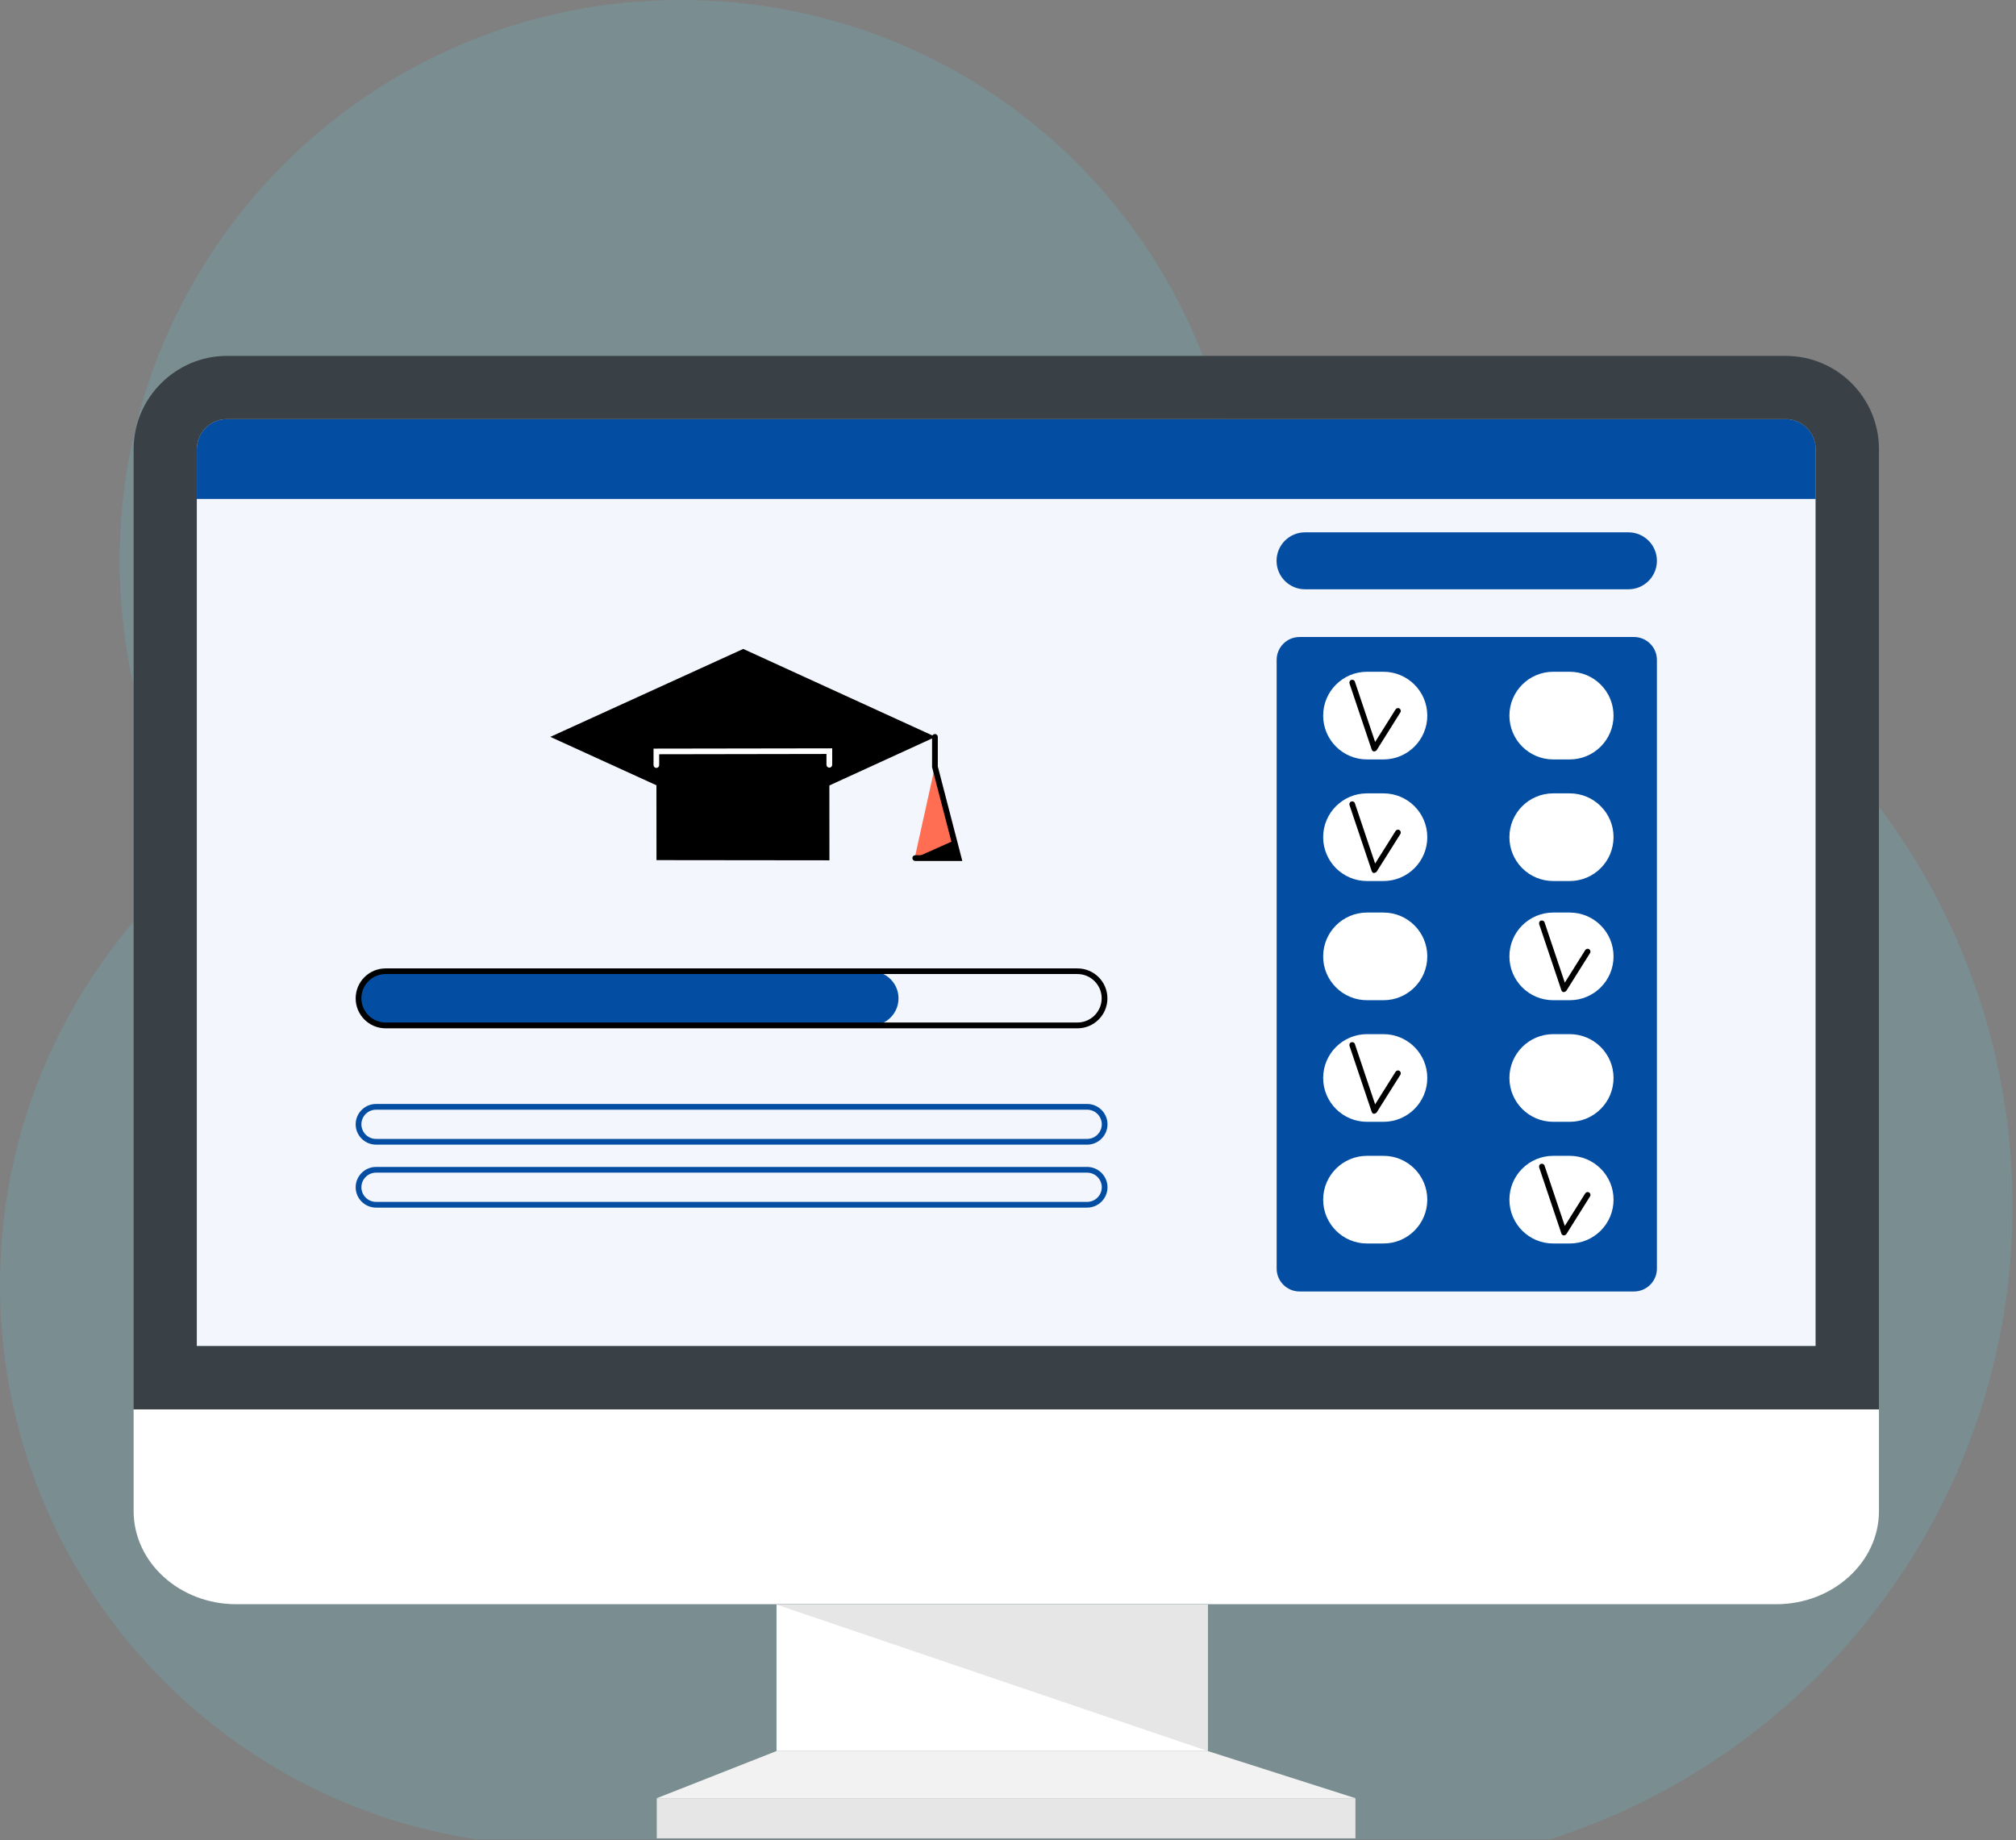 <?xml version="1.0" encoding="UTF-8"?>
<svg xmlns="http://www.w3.org/2000/svg" width="218" height="199" viewBox="0 0 218 199" fill="none">
  <rect x="0" y="0" width="218" height="199" fill="#808080" stroke="none"/>
  <g id="trainingprogramme" clip-path="url(#clip0_1_1792)">
    <g id="Layer 1">
      <path id="Vector" opacity="0.18" d="M51.44 198.91C22.31 194.47 0 169.32 0 138.96C0 120.21 8.51 103.45 21.88 92.33C16.21 83.11 12.94 72.26 12.94 60.64C12.94 27.15 40.09 0 73.58 0C107.07 0 133.6 26.56 134.19 59.54C137.96 58.93 141.83 58.6 145.77 58.6C185.45 58.6 217.62 90.77 217.62 130.45C217.62 162.52 196.61 189.67 167.61 198.91H51.44Z" fill="#63CFE8"></path>
      <path id="Vector_2" d="M21.28 145.58H196.34V48.56C196.34 46.79 194.88 45.32 193.1 45.32H24.52C22.75 45.32 21.28 46.78 21.28 48.56V145.58Z" fill="#F3F6FD"></path>
      <path id="Vector_3" d="M196.34 53.96V48.56C196.34 46.79 194.88 45.32 193.1 45.32H24.52C22.75 45.32 21.28 46.78 21.28 48.56V53.96H196.34Z" fill="#034EA2"></path>
      <path id="Vector_4" d="M203.18 152.42V163.42C203.18 168.97 198.17 173.49 192.09 173.49H25.54C19.42 173.49 14.45 168.96 14.45 163.42V152.42H203.18Z" fill="white"></path>
      <g id="Group">
        <path id="Vector_5" d="M130.6 173.53H83.97V189.37H130.6V173.53Z" fill="white"></path>
        <path id="Vector_6" d="M146.57 194.47H71.02V198.81H146.57V194.47Z" fill="#E6E6E6"></path>
        <path id="Vector_7" d="M130.6 189.37H83.97L71.02 194.47H146.57L130.6 189.37Z" fill="#F2F2F2"></path>
      </g>
      <path id="Vector_8" d="M130.6 189.37L83.97 173.53H130.6V189.37Z" fill="#E6E6E6"></path>
      <path id="Vector_9" d="M193.11 38.49H24.52C19.02 38.49 14.45 43.02 14.45 48.56V152.42H203.18V48.56C203.18 43.01 198.65 38.49 193.11 38.49ZM196.34 145.58H21.28V48.56C21.28 46.79 22.74 45.32 24.52 45.32H193.1C194.87 45.32 196.34 46.78 196.34 48.56V145.58Z" fill="#3A4146"></path>
      <g id="Group_2">
        <path id="Vector_10" d="M176.69 68.89H140.53C139.16 68.89 138.05 70 138.05 71.37V137.19C138.05 138.56 139.16 139.67 140.53 139.67H176.69C178.06 139.67 179.17 138.56 179.17 137.19V71.37C179.17 70 178.06 68.89 176.69 68.89Z" fill="#034EA2"></path>
        <path id="Vector_11" d="M169.74 72.65H167.96C165.342 72.65 163.22 74.772 163.22 77.39C163.22 80.008 165.342 82.13 167.96 82.13H169.74C172.358 82.13 174.48 80.008 174.48 77.39C174.48 74.772 172.358 72.65 169.74 72.65Z" fill="white"></path>
        <path id="Vector_12" d="M149.6 72.65H147.82C145.202 72.65 143.08 74.772 143.08 77.39C143.08 80.008 145.202 82.13 147.82 82.13H149.6C152.218 82.13 154.34 80.008 154.34 77.39C154.34 74.772 152.218 72.65 149.6 72.65Z" fill="white"></path>
        <path id="Vector_13" d="M167.96 85.8H169.74C172.36 85.8 174.48 87.92 174.48 90.54C174.48 93.16 172.36 95.28 169.74 95.28H167.96C165.34 95.28 163.22 93.16 163.22 90.54C163.22 87.92 165.34 85.8 167.96 85.8Z" fill="white"></path>
        <path id="Vector_14" d="M147.82 85.8H149.6C152.22 85.8 154.34 87.92 154.34 90.54C154.34 93.16 152.22 95.28 149.6 95.28H147.82C145.2 95.28 143.08 93.16 143.08 90.54C143.08 87.92 145.2 85.8 147.82 85.8Z" fill="white"></path>
        <path id="Vector_15" d="M167.96 98.69H169.74C172.36 98.69 174.48 100.81 174.48 103.43C174.48 106.05 172.36 108.17 169.74 108.17H167.96C165.34 108.17 163.22 106.05 163.22 103.43C163.22 100.81 165.34 98.69 167.96 98.69Z" fill="white"></path>
        <path id="Vector_16" d="M147.82 98.69H149.6C152.22 98.69 154.34 100.81 154.34 103.43C154.34 106.05 152.22 108.17 149.6 108.17H147.82C145.2 108.17 143.08 106.05 143.08 103.43C143.08 100.81 145.2 98.69 147.82 98.69Z" fill="white"></path>
        <path id="Vector_17" d="M169.74 111.84H167.96C165.342 111.84 163.22 113.962 163.22 116.58C163.22 119.198 165.342 121.32 167.96 121.32H169.74C172.358 121.32 174.48 119.198 174.48 116.58C174.48 113.962 172.358 111.84 169.74 111.84Z" fill="white"></path>
        <path id="Vector_18" d="M149.6 111.84H147.82C145.202 111.84 143.08 113.962 143.08 116.58C143.08 119.198 145.202 121.32 147.82 121.32H149.6C152.218 121.32 154.34 119.198 154.34 116.58C154.34 113.962 152.218 111.84 149.6 111.84Z" fill="white"></path>
        <path id="Vector_19" d="M167.96 125H169.74C172.36 125 174.48 127.12 174.48 129.74C174.48 132.36 172.36 134.48 169.74 134.48H167.96C165.34 134.48 163.22 132.36 163.22 129.74C163.22 127.12 165.34 125 167.96 125Z" fill="white"></path>
        <path id="Vector_20" d="M149.6 125H147.82C145.202 125 143.08 127.122 143.08 129.74C143.08 132.358 145.202 134.48 147.82 134.48H149.6C152.218 134.48 154.34 132.358 154.34 129.74C154.34 127.122 152.218 125 149.6 125Z" fill="white"></path>
        <path id="Vector_21" d="M176.09 57.57H141.12C139.42 57.57 138.04 58.95 138.04 60.65C138.04 62.35 139.42 63.73 141.12 63.73H176.09C177.79 63.73 179.17 62.35 179.17 60.65C179.17 58.95 177.79 57.57 176.09 57.57Z" fill="#034EA2"></path>
        <path id="Vector_22" d="M148.63 81.27C148.63 81.27 148.61 81.27 148.59 81.27C148.47 81.26 148.37 81.18 148.33 81.06L145.93 73.92C145.88 73.76 145.96 73.58 146.12 73.53C146.28 73.48 146.46 73.56 146.51 73.72L148.7 80.24L150.91 76.72C151 76.58 151.19 76.53 151.33 76.62C151.47 76.71 151.52 76.9 151.43 77.04L148.88 81.11C148.82 81.2 148.72 81.25 148.62 81.25L148.63 81.27Z" fill="black"></path>
        <path id="Vector_23" d="M148.63 94.42C148.63 94.42 148.61 94.42 148.59 94.42C148.47 94.41 148.37 94.33 148.33 94.21L145.93 87.07C145.88 86.91 145.96 86.73 146.12 86.68C146.28 86.63 146.46 86.71 146.51 86.87L148.7 93.39L150.91 89.87C151 89.73 151.19 89.68 151.33 89.77C151.47 89.86 151.52 90.05 151.43 90.19L148.88 94.25C148.82 94.34 148.72 94.39 148.62 94.39L148.63 94.42Z" fill="black"></path>
        <path id="Vector_24" d="M169.14 107.3C169.14 107.3 169.12 107.3 169.1 107.3C168.98 107.29 168.88 107.21 168.84 107.09L166.44 99.95C166.39 99.79 166.47 99.61 166.63 99.56C166.79 99.51 166.97 99.59 167.02 99.75L169.21 106.27L171.42 102.75C171.51 102.61 171.7 102.56 171.84 102.65C171.98 102.74 172.03 102.93 171.94 103.07L169.39 107.13C169.33 107.22 169.23 107.27 169.13 107.27L169.14 107.3Z" fill="black"></path>
        <path id="Vector_25" d="M148.63 120.46C148.63 120.46 148.61 120.46 148.59 120.46C148.47 120.45 148.37 120.37 148.33 120.25L145.93 113.11C145.88 112.95 145.96 112.77 146.12 112.72C146.28 112.67 146.46 112.75 146.51 112.91L148.7 119.43L150.91 115.91C151 115.77 151.19 115.72 151.33 115.81C151.47 115.9 151.52 116.09 151.43 116.23L148.88 120.29C148.82 120.38 148.72 120.43 148.62 120.43L148.63 120.46Z" fill="black"></path>
        <path id="Vector_26" d="M169.14 133.61C169.14 133.61 169.12 133.61 169.1 133.61C168.98 133.6 168.88 133.52 168.84 133.4L166.44 126.26C166.39 126.1 166.47 125.92 166.63 125.87C166.79 125.82 166.97 125.9 167.02 126.06L169.21 132.58L171.42 129.06C171.51 128.92 171.7 128.87 171.84 128.96C171.98 129.05 172.03 129.24 171.94 129.38L169.39 133.45C169.33 133.54 169.23 133.59 169.13 133.59L169.14 133.61Z" fill="black"></path>
        <g id="Group_3">
          <path id="Vector_27" d="M101.16 79.69L80.37 89.21L59.51 79.69L80.37 70.18L101.16 79.69Z" fill="black"></path>
          <path id="Vector_28" d="M89.69 93.04L70.99 93.02L70.98 81.27L89.68 81.28L89.69 93.04Z" fill="black"></path>
          <g id="Group_4">
            <path id="Vector_29" d="M103.65 92.8H98.91L101.09 82.94L103.65 92.8Z" fill="#FF6E53"></path>
            <path id="Vector_30" d="M104.05 93.11H98.97C98.8 93.11 98.66 92.97 98.66 92.8C98.66 92.63 98.8 92.49 98.97 92.49H103.26L100.79 82.97V79.69C100.79 79.52 100.93 79.38 101.1 79.38C101.27 79.38 101.41 79.52 101.41 79.69V82.89L104.06 93.11H104.05Z" fill="black"></path>
            <path id="Vector_31" d="M103.17 90.9L98.91 92.8H103.65L103.17 90.9Z" fill="black"></path>
          </g>
          <path id="Vector_32" d="M70.98 83.05C70.81 83.05 70.67 82.91 70.67 82.74V80.96L89.99 80.93V82.71C89.99 82.88 89.85 83.02 89.68 83.02C89.51 83.02 89.37 82.88 89.37 82.71V81.54L71.28 81.57V82.74C71.28 82.91 71.14 83.05 70.97 83.05H70.98Z" fill="white"></path>
        </g>
        <path id="Vector_33" d="M117.55 123.79H40.66C39.45 123.79 38.46 122.8 38.46 121.59C38.46 120.38 39.45 119.39 40.66 119.39H117.56C118.77 119.39 119.76 120.38 119.76 121.59C119.76 122.8 118.77 123.79 117.56 123.79H117.55ZM40.66 120.01C39.79 120.01 39.08 120.72 39.08 121.59C39.08 122.46 39.79 123.17 40.66 123.17H117.56C118.43 123.17 119.14 122.46 119.14 121.59C119.14 120.72 118.43 120.01 117.56 120.01H40.66Z" fill="#034EA2"></path>
        <path id="Vector_34" d="M117.55 130.6H40.66C39.45 130.6 38.46 129.61 38.46 128.4C38.46 127.19 39.45 126.2 40.66 126.2H117.56C118.77 126.2 119.76 127.19 119.76 128.4C119.76 129.61 118.77 130.6 117.56 130.6H117.55ZM40.66 126.82C39.79 126.82 39.08 127.53 39.08 128.4C39.08 129.27 39.79 129.98 40.66 129.98H117.56C118.43 129.98 119.14 129.27 119.14 128.4C119.14 127.53 118.43 126.82 117.56 126.82H40.66Z" fill="#034EA2"></path>
        <path id="Vector_35" d="M94.23 105.04H41.7C40.08 105.04 38.77 106.35 38.77 107.97C38.77 109.59 40.08 110.9 41.7 110.9H94.23C95.85 110.9 97.16 109.59 97.16 107.97C97.16 106.35 95.85 105.04 94.23 105.04Z" fill="#034EA2"></path>
        <path id="Vector_36" d="M116.51 111.21H41.7C39.91 111.21 38.46 109.76 38.46 107.97C38.46 106.18 39.91 104.73 41.7 104.73H116.51C118.3 104.73 119.75 106.18 119.75 107.97C119.75 109.76 118.3 111.21 116.51 111.21ZM41.7 105.34C40.25 105.34 39.08 106.52 39.08 107.96C39.08 109.4 40.26 110.58 41.7 110.58H116.51C117.96 110.58 119.13 109.4 119.13 107.96C119.13 106.52 117.95 105.34 116.51 105.34H41.7Z" fill="black"></path>
      </g>
    </g>
  </g>
  <defs>
    <clipPath id="clip0_1_1792">
      <rect width="217.63" height="198.91" fill="white"></rect>
    </clipPath>
  </defs>
</svg>
